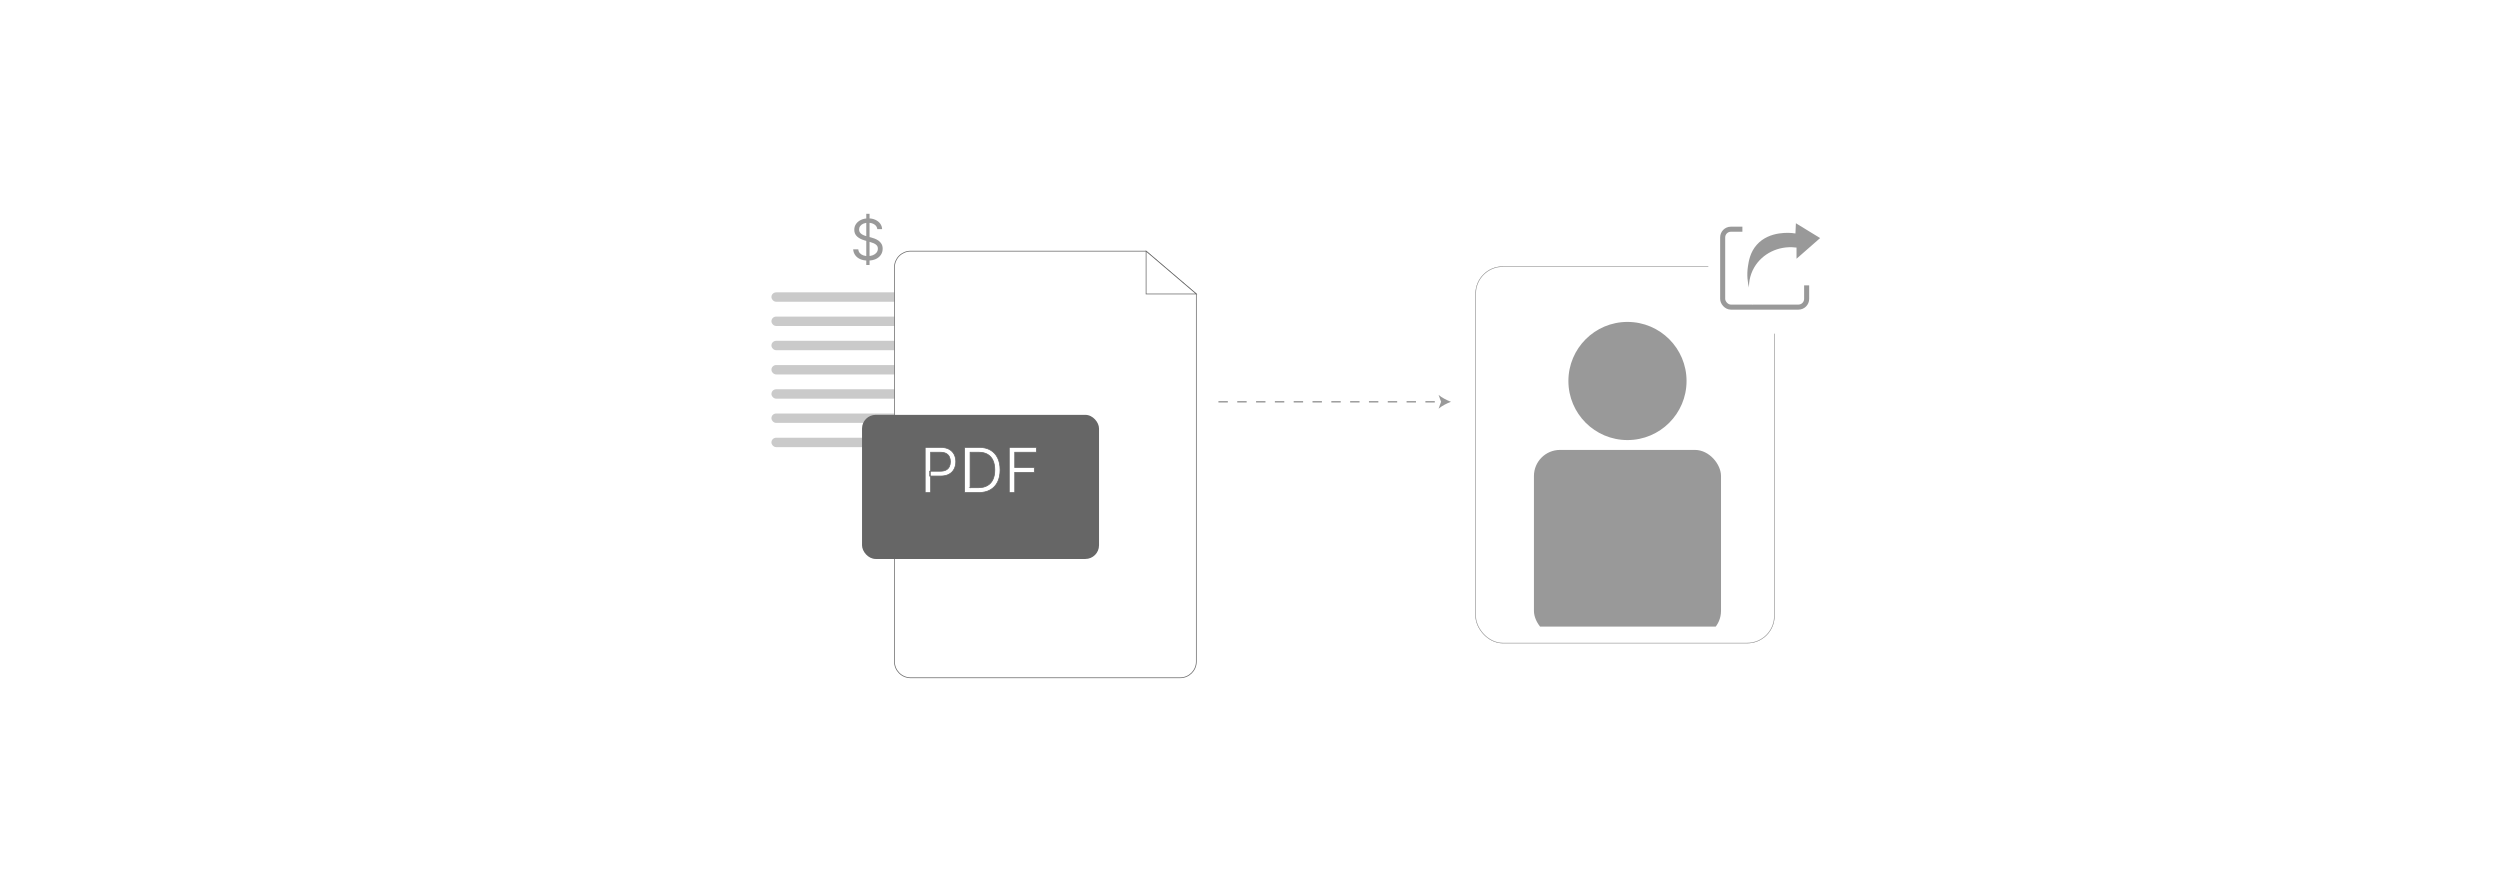 <?xml version="1.0" encoding="UTF-8"?><svg id="Layer_1" xmlns="http://www.w3.org/2000/svg" xmlns:xlink="http://www.w3.org/1999/xlink" viewBox="0 0 860 300"><defs><filter id="drop-shadow-11" x="232.96" y="43.68" width="132.96" height="160.32" filterUnits="userSpaceOnUse"><feOffset dx="0" dy="8.066"/><feGaussianBlur result="blur" stdDeviation="6.453"/><feFlood flood-color="#333" flood-opacity=".09"/><feComposite in2="blur" operator="in"/><feComposite in="SourceGraphic"/></filter><filter id="drop-shadow-12" x="295.52" y="74.08" width="128.16" height="171.36" filterUnits="userSpaceOnUse"><feOffset dx="0" dy="5"/><feGaussianBlur result="blur-2" stdDeviation="4"/><feFlood flood-color="#333" flood-opacity=".09"/><feComposite in2="blur-2" operator="in"/><feComposite in="SourceGraphic"/></filter><filter id="drop-shadow-13" x="381.92" y="74.08" width="42.24" height="39.36" filterUnits="userSpaceOnUse"><feOffset dx="0" dy="5"/><feGaussianBlur result="blur-3" stdDeviation="4"/><feFlood flood-color="#333" flood-opacity=".09"/><feComposite in2="blur-3" operator="in"/><feComposite in="SourceGraphic"/></filter><filter id="drop-shadow-14" x="284.48" y="130.24" width="105.6" height="74.4" filterUnits="userSpaceOnUse"><feOffset dx="0" dy="5"/><feGaussianBlur result="blur-4" stdDeviation="4"/><feFlood flood-color="#333" flood-opacity=".09"/><feComposite in2="blur-4" operator="in"/><feComposite in="SourceGraphic"/></filter><filter id="drop-shadow-15" x="493.652" y="77.812" width="131.04" height="157.44" filterUnits="userSpaceOnUse"><feOffset dx="0" dy="5.645"/><feGaussianBlur result="blur-5" stdDeviation="4.516"/><feFlood flood-color="#333" flood-opacity=".09"/><feComposite in2="blur-5" operator="in"/><feComposite in="SourceGraphic"/></filter><filter id="drop-shadow-16" x="493.652" y="77.812" width="131.04" height="157.44" filterUnits="userSpaceOnUse"><feOffset dx="0" dy="5.645"/><feGaussianBlur result="blur-6" stdDeviation="4.516"/><feFlood flood-color="#333" flood-opacity=".09"/><feComposite in2="blur-6" operator="in"/><feComposite in="SourceGraphic"/></filter><clipPath id="clippath"><rect x="507.635" y="86.081" width="102.737" height="129.476" rx="9.32" ry="9.32" fill="none"/></clipPath><filter id="drop-shadow-17" x="579.875" y="63.235" width="60" height="59.52" filterUnits="userSpaceOnUse"><feOffset dx="0" dy="3.119"/><feGaussianBlur result="blur-7" stdDeviation="2.495"/><feFlood flood-color="#333" flood-opacity=".09"/><feComposite in2="blur-7" operator="in"/><feComposite in="SourceGraphic"/></filter></defs><rect x="252.465" y="55.4" width="93.572" height="120.998" rx="8.282" ry="8.282" fill="#fff" filter="url(#drop-shadow-11)"/><path d="M301.795,78.832c-.083-.696-.417-1.237-1.004-1.622-.586-.385-1.306-.578-2.159-.578-.623,0-1.167.101-1.633.302-.465.202-.827.479-1.086.832-.259.353-.389.754-.389,1.203,0,.376.091.698.272.966.181.268.414.491.698.667s.582.321.894.433.598.203.859.272l1.43.385c.366.096.775.229,1.227.398.451.17.884.4,1.299.691.415.291.757.664,1.028,1.117.271.454.406,1.011.406,1.671,0,.761-.199,1.448-.595,2.062-.397.614-.974,1.102-1.732,1.464-.759.362-1.679.543-2.761.543-1.008,0-1.88-.163-2.616-.488-.735-.325-1.313-.779-1.732-1.361-.419-.582-.657-1.258-.711-2.028h1.76c.046.532.226.971.54,1.316.314.346.713.603,1.196.77.484.168,1.005.251,1.564.251.651,0,1.235-.106,1.753-.32.518-.213.928-.511,1.23-.894.303-.383.454-.831.454-1.344,0-.467-.13-.848-.392-1.141s-.605-.532-1.031-.715c-.426-.184-.887-.344-1.382-.481l-1.732-.495c-1.1-.316-1.971-.768-2.613-1.354-.642-.587-.962-1.355-.962-2.303,0-.788.214-1.477.643-2.066.428-.589,1.006-1.047,1.732-1.375.726-.328,1.539-.492,2.437-.492.908,0,1.714.162,2.42.485.706.323,1.266.764,1.681,1.323.415.56.633,1.194.656,1.904h-1.65ZM298,91.151v-17.6h1.127v17.6h-1.127Z" fill="#999"/><g opacity=".52"><rect x="265.372" y="100.573" width="66.146" height="3.227" rx="1.613" ry="1.613" fill="#999"/><rect x="265.372" y="108.908" width="66.146" height="3.227" rx="1.613" ry="1.613" fill="#999"/><rect x="265.372" y="117.243" width="66.146" height="3.227" rx="1.613" ry="1.613" fill="#999"/><rect x="265.372" y="125.579" width="66.146" height="3.227" rx="1.613" ry="1.613" fill="#999"/><rect x="265.372" y="133.914" width="66.146" height="3.227" rx="1.613" ry="1.613" fill="#999"/><rect x="265.372" y="142.25" width="66.146" height="3.227" rx="1.613" ry="1.613" fill="#999"/><rect x="265.372" y="150.585" width="66.146" height="3.227" rx="1.613" ry="1.613" fill="#999"/></g><path d="M394.257,81.398h-81.014c-3.053,0-5.551,2.498-5.551,5.551v135.652c0,3.053,2.498,5.551,5.551,5.551h92.741c3.053,0,5.551-2.498,5.551-5.551v-126.479l-17.278-14.724Z" fill="#fff" filter="url(#drop-shadow-12)" stroke="#666" stroke-miterlimit="10" stroke-width=".25"/><polygon points="394.257 96.122 411.535 96.122 394.257 81.398 394.257 96.122" fill="#fff" filter="url(#drop-shadow-13)" stroke="#666" stroke-miterlimit="10" stroke-width=".25"/><rect x="296.535" y="137.709" width="81.53" height="49.579" rx="4.709" ry="4.709" fill="#666" filter="url(#drop-shadow-14)"/><path d="M318.261,169.442v-15.541h5.251c1.22,0,2.218.219,2.994.656.776.438,1.352,1.028,1.727,1.772.374.744.561,1.574.561,2.489s-.185,1.748-.558,2.497c-.372.749-.945,1.345-1.719,1.787-.774.443-1.766.664-2.975.664h-3.765v-1.669h3.703c.835,0,1.506-.144,2.012-.433s.873-.679,1.103-1.172.346-1.051.346-1.673-.115-1.179-.346-1.669-.601-.876-1.111-1.157-1.19-.421-2.034-.421h-3.309v13.872h-1.882Z" fill="#fff" stroke="#666" stroke-miterlimit="10" stroke-width=".25"/><path d="M336.625,169.442h-4.796v-15.541h5.009c1.508,0,2.798.31,3.87.93s1.895,1.508,2.466,2.664c.572,1.156.857,2.539.857,4.147,0,1.619-.288,3.012-.864,4.178-.577,1.166-1.417,2.062-2.519,2.687-1.103.625-2.443.937-4.022.937ZM333.711,167.773h2.793c1.285,0,2.35-.248,3.194-.744s1.475-1.202,1.89-2.117.622-2.006.622-3.271c0-1.254-.204-2.336-.614-3.244-.41-.908-1.022-1.606-1.836-2.094-.815-.488-1.829-.732-3.044-.732h-3.005v12.203Z" fill="#fff" stroke="#666" stroke-miterlimit="10" stroke-width=".25"/><path d="M347.189,169.442v-15.541h9.319v1.669h-7.438v5.252h6.739v1.669h-6.739v6.951h-1.882Z" fill="#fff" stroke="#666" stroke-miterlimit="10" stroke-width=".25"/><rect x="507.635" y="86.081" width="102.737" height="129.476" rx="9.32" ry="9.32" fill="#fff" filter="url(#drop-shadow-15)" stroke="#999" stroke-miterlimit="10" stroke-width=".176"/><rect x="507.635" y="86.081" width="102.737" height="129.476" rx="9.32" ry="9.32" fill="#fff" filter="url(#drop-shadow-16)" stroke="#999" stroke-miterlimit="10" stroke-width=".176"/><circle cx="559.851" cy="131.062" r="20.322" fill="#999"/><g clip-path="url(#clippath)"><rect x="527.675" y="154.77" width="64.352" height="64.352" rx="8.975" ry="8.975" fill="#999"/></g><rect x="587.655" y="67.995" width="44.288" height="43.664" rx="5.656" ry="5.656" fill="#fff" filter="url(#drop-shadow-17)"/><rect x="592.598" y="78.849" width="28.888" height="26.799" rx="2.821" ry="2.821" fill="none" stroke="#999" stroke-miterlimit="10" stroke-width="1.74"/><rect x="599.384" y="72.758" width="26.103" height="25.407" fill="#fff"/><path d="M617.135,79.719l.174-3.826,9.692,5.923c-3.173,2.781-6.345,5.563-9.518,8.345v-4.525c-5.563-.576-10.893,2.023-13.574,6.613-3.286,5.625-.984,11.483-.696,12.181-1.069-1.953-3.36-6.804-2.436-12.878.276-1.815.753-4.951,3.132-7.657,4.595-5.226,12.289-4.303,13.226-4.176Z" fill="#999" stroke="#fff" stroke-miterlimit="10" stroke-width="1.044"/><line x1="419.143" y1="138.215" x2="496.125" y2="138.215" fill="none" stroke="#999" stroke-dasharray="3.236 3.236" stroke-miterlimit="10" stroke-width=".5"/><path d="M499.143,138.215c-1.42.527-3.182,1.426-4.274,2.378l.86-2.378-.86-2.377c1.092.952,2.854,1.851,4.274,2.377Z" fill="#999"/></svg>